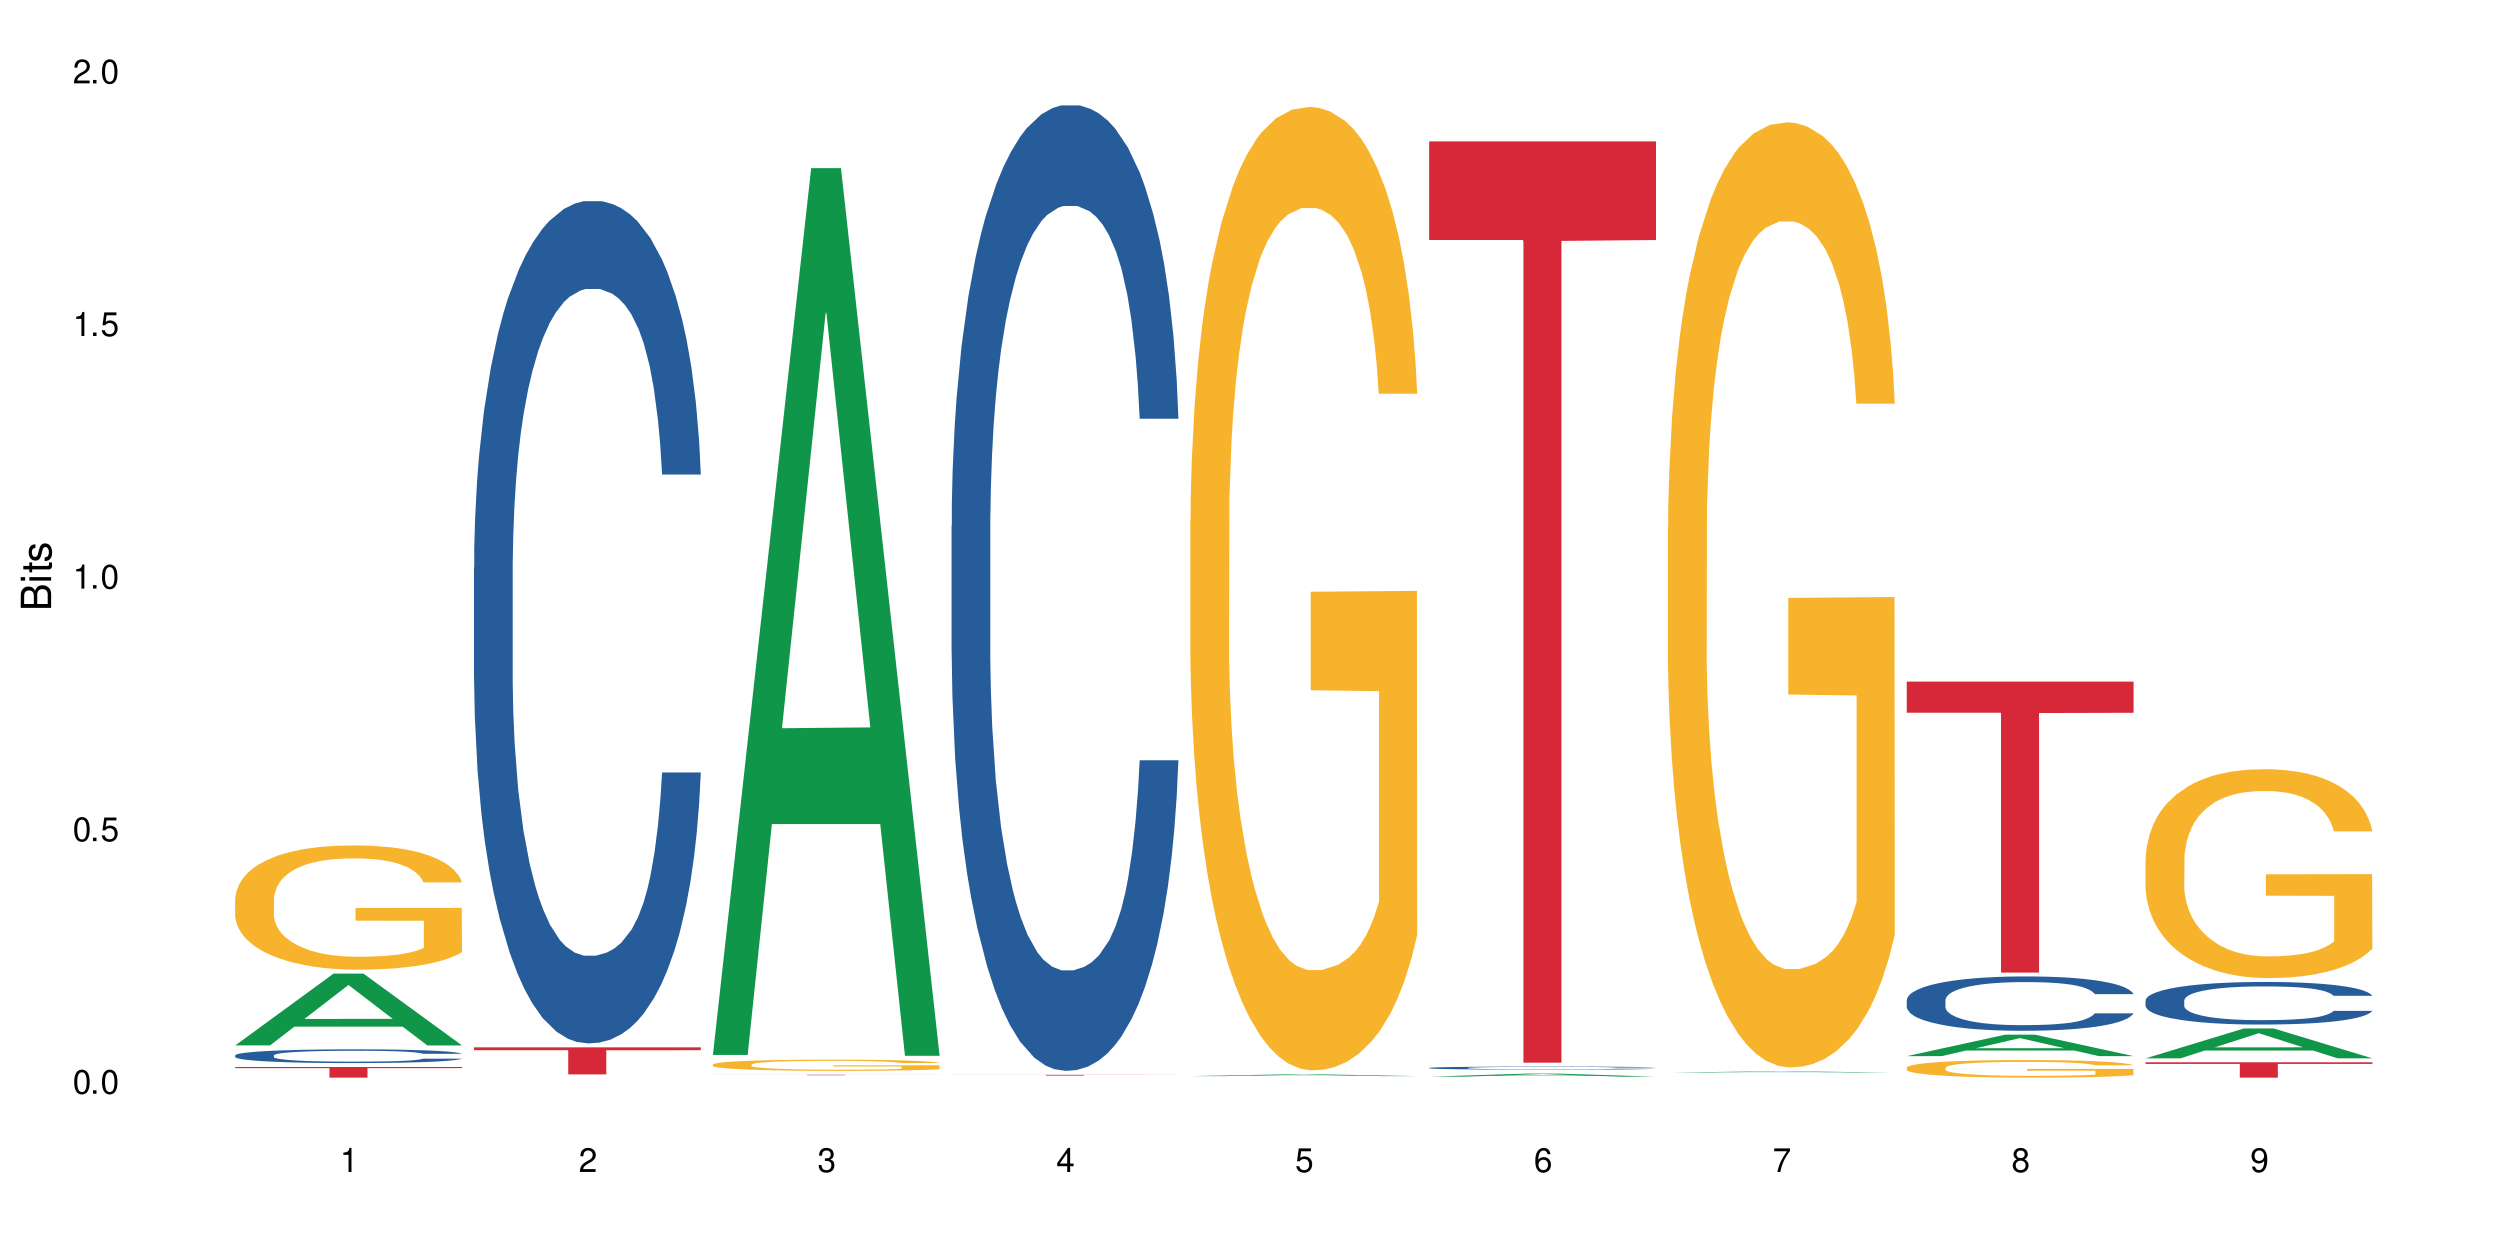 <?xml version="1.0" encoding="UTF-8"?>
<svg xmlns="http://www.w3.org/2000/svg" xmlns:xlink="http://www.w3.org/1999/xlink" width="720" height="360" viewBox="0 0 720 360">
<defs>
<g>
<g id="glyph-0-0">
</g>
<g id="glyph-0-1">
<path d="M 2.641 -6.938 C 2 -6.938 1.422 -6.656 1.078 -6.172 C 0.641 -5.562 0.406 -4.641 0.406 -3.359 C 0.406 -1.016 1.188 0.219 2.641 0.219 C 4.078 0.219 4.859 -1.016 4.859 -3.297 C 4.859 -4.641 4.656 -5.547 4.203 -6.172 C 3.844 -6.656 3.281 -6.938 2.641 -6.938 Z M 2.641 -6.188 C 3.547 -6.188 4 -5.25 4 -3.375 C 4 -1.406 3.562 -0.484 2.625 -0.484 C 1.734 -0.484 1.281 -1.438 1.281 -3.344 C 1.281 -5.25 1.734 -6.188 2.641 -6.188 Z M 2.641 -6.188 "/>
</g>
<g id="glyph-0-2">
<path d="M 1.828 -1 L 0.828 -1 L 0.828 0 L 1.828 0 Z M 1.828 -1 "/>
</g>
<g id="glyph-0-3">
<path d="M 4.562 -6.797 L 1.062 -6.797 L 0.547 -3.094 L 1.328 -3.094 C 1.719 -3.562 2.047 -3.734 2.578 -3.734 C 3.484 -3.734 4.062 -3.109 4.062 -2.094 C 4.062 -1.125 3.484 -0.531 2.578 -0.531 C 1.828 -0.531 1.375 -0.906 1.188 -1.672 L 0.328 -1.672 C 0.453 -1.109 0.547 -0.844 0.75 -0.594 C 1.125 -0.078 1.828 0.219 2.594 0.219 C 3.969 0.219 4.922 -0.781 4.922 -2.219 C 4.922 -3.562 4.031 -4.484 2.719 -4.484 C 2.25 -4.484 1.859 -4.359 1.469 -4.062 L 1.734 -5.969 L 4.562 -5.969 Z M 4.562 -6.797 "/>
</g>
<g id="glyph-0-4">
<path d="M 2.484 -4.938 L 2.484 0 L 3.328 0 L 3.328 -6.938 L 2.766 -6.938 C 2.469 -5.875 2.281 -5.734 0.984 -5.562 L 0.984 -4.938 Z M 2.484 -4.938 "/>
</g>
<g id="glyph-0-5">
<path d="M 4.859 -0.828 L 1.281 -0.828 C 1.359 -1.406 1.672 -1.781 2.5 -2.281 L 3.469 -2.828 C 4.406 -3.344 4.906 -4.062 4.906 -4.906 C 4.906 -5.484 4.672 -6.031 4.266 -6.406 C 3.859 -6.766 3.375 -6.938 2.719 -6.938 C 1.859 -6.938 1.219 -6.625 0.844 -6.031 C 0.609 -5.672 0.5 -5.234 0.484 -4.531 L 1.328 -4.531 C 1.359 -5.016 1.406 -5.281 1.531 -5.516 C 1.75 -5.938 2.188 -6.203 2.703 -6.203 C 3.469 -6.203 4.031 -5.641 4.031 -4.891 C 4.031 -4.344 3.719 -3.859 3.125 -3.516 L 2.234 -3 C 0.812 -2.172 0.406 -1.531 0.328 -0.016 L 4.859 -0.016 Z M 4.859 -0.828 "/>
</g>
<g id="glyph-0-6">
<path d="M 2.125 -3.188 L 2.578 -3.188 C 3.5 -3.188 3.984 -2.766 3.984 -1.922 C 3.984 -1.062 3.469 -0.531 2.594 -0.531 C 1.656 -0.531 1.203 -1 1.156 -2.016 L 0.312 -2.016 C 0.344 -1.453 0.438 -1.094 0.609 -0.781 C 0.953 -0.109 1.625 0.219 2.547 0.219 C 3.953 0.219 4.859 -0.625 4.859 -1.938 C 4.859 -2.828 4.516 -3.297 3.703 -3.594 C 4.344 -3.844 4.656 -4.328 4.656 -5.031 C 4.656 -6.219 3.875 -6.938 2.578 -6.938 C 1.203 -6.938 0.484 -6.172 0.453 -4.703 L 1.297 -4.703 C 1.312 -5.125 1.344 -5.359 1.453 -5.578 C 1.641 -5.969 2.062 -6.203 2.594 -6.203 C 3.344 -6.203 3.797 -5.75 3.797 -5 C 3.797 -4.516 3.609 -4.219 3.25 -4.047 C 3.016 -3.953 2.703 -3.922 2.125 -3.906 Z M 2.125 -3.188 "/>
</g>
<g id="glyph-0-7">
<path d="M 3.141 -1.672 L 3.141 0 L 3.984 0 L 3.984 -1.672 L 4.984 -1.672 L 4.984 -2.438 L 3.984 -2.438 L 3.984 -6.938 L 3.359 -6.938 L 0.266 -2.578 L 0.266 -1.672 Z M 3.141 -2.438 L 1 -2.438 L 3.141 -5.5 Z M 3.141 -2.438 "/>
</g>
<g id="glyph-0-8">
<path d="M 4.781 -5.125 C 4.609 -6.266 3.891 -6.938 2.844 -6.938 C 2.094 -6.938 1.422 -6.578 1.031 -5.953 C 0.594 -5.266 0.406 -4.422 0.406 -3.172 C 0.406 -2 0.578 -1.25 0.984 -0.641 C 1.359 -0.078 1.953 0.219 2.703 0.219 C 3.984 0.219 4.922 -0.75 4.922 -2.094 C 4.922 -3.375 4.062 -4.281 2.844 -4.281 C 2.172 -4.281 1.641 -4.031 1.281 -3.516 C 1.281 -5.234 1.828 -6.188 2.797 -6.188 C 3.391 -6.188 3.797 -5.797 3.938 -5.125 Z M 2.734 -3.531 C 3.547 -3.531 4.062 -2.953 4.062 -2.031 C 4.062 -1.156 3.484 -0.531 2.703 -0.531 C 1.922 -0.531 1.328 -1.188 1.328 -2.078 C 1.328 -2.938 1.906 -3.531 2.734 -3.531 Z M 2.734 -3.531 "/>
</g>
<g id="glyph-0-9">
<path d="M 4.984 -6.797 L 0.438 -6.797 L 0.438 -5.969 L 4.109 -5.969 C 2.5 -3.656 1.828 -2.234 1.328 0 L 2.219 0 C 2.594 -2.172 3.453 -4.047 4.984 -6.094 Z M 4.984 -6.797 "/>
</g>
<g id="glyph-0-10">
<path d="M 3.75 -3.656 C 4.469 -4.094 4.688 -4.438 4.688 -5.078 C 4.688 -6.172 3.844 -6.938 2.641 -6.938 C 1.438 -6.938 0.594 -6.172 0.594 -5.094 C 0.594 -4.438 0.812 -4.094 1.516 -3.656 C 0.734 -3.266 0.359 -2.703 0.359 -1.922 C 0.359 -0.656 1.281 0.219 2.641 0.219 C 3.984 0.219 4.922 -0.656 4.922 -1.922 C 4.922 -2.703 4.531 -3.266 3.75 -3.656 Z M 2.641 -6.188 C 3.359 -6.188 3.812 -5.75 3.812 -5.062 C 3.812 -4.406 3.344 -3.984 2.641 -3.984 C 1.922 -3.984 1.453 -4.406 1.453 -5.078 C 1.453 -5.75 1.922 -6.188 2.641 -6.188 Z M 2.641 -3.266 C 3.484 -3.266 4.062 -2.719 4.062 -1.906 C 4.062 -1.078 3.484 -0.531 2.625 -0.531 C 1.797 -0.531 1.219 -1.094 1.219 -1.906 C 1.219 -2.719 1.781 -3.266 2.641 -3.266 Z M 2.641 -3.266 "/>
</g>
<g id="glyph-0-11">
<path d="M 0.516 -1.578 C 0.672 -0.453 1.406 0.219 2.438 0.219 C 3.188 0.219 3.859 -0.141 4.266 -0.766 C 4.688 -1.453 4.891 -2.297 4.891 -3.547 C 4.891 -4.719 4.703 -5.453 4.312 -6.078 C 3.938 -6.641 3.344 -6.938 2.594 -6.938 C 1.297 -6.938 0.359 -5.969 0.359 -4.625 C 0.359 -3.344 1.234 -2.453 2.453 -2.453 C 3.094 -2.453 3.578 -2.672 4.016 -3.203 C 4 -1.484 3.469 -0.531 2.5 -0.531 C 1.906 -0.531 1.484 -0.906 1.359 -1.578 Z M 2.578 -6.203 C 3.375 -6.203 3.969 -5.531 3.969 -4.641 C 3.969 -3.797 3.391 -3.188 2.547 -3.188 C 1.734 -3.188 1.234 -3.766 1.234 -4.688 C 1.234 -5.562 1.797 -6.203 2.578 -6.203 Z M 2.578 -6.203 "/>
</g>
<g id="glyph-1-0">
</g>
<g id="glyph-1-1">
<path d="M 0 -0.953 L 0 -4.891 C 0 -5.719 -0.234 -6.344 -0.734 -6.797 C -1.188 -7.234 -1.812 -7.469 -2.5 -7.469 C -3.547 -7.469 -4.188 -7 -4.625 -5.875 C -4.984 -6.688 -5.625 -7.094 -6.531 -7.094 C -7.172 -7.094 -7.734 -6.859 -8.141 -6.391 C -8.562 -5.922 -8.75 -5.344 -8.75 -4.5 L -8.75 -0.953 Z M -4.984 -2.062 L -7.766 -2.062 L -7.766 -4.219 C -7.766 -4.844 -7.688 -5.203 -7.453 -5.5 C -7.219 -5.812 -6.859 -5.969 -6.375 -5.969 C -5.891 -5.969 -5.531 -5.812 -5.297 -5.5 C -5.062 -5.203 -4.984 -4.844 -4.984 -4.219 Z M -0.984 -2.062 L -4 -2.062 L -4 -4.781 C -4 -5.766 -3.438 -6.359 -2.484 -6.359 C -1.547 -6.359 -0.984 -5.766 -0.984 -4.781 Z M -0.984 -2.062 "/>
</g>
<g id="glyph-1-2">
<path d="M -6.281 -1.797 L -6.281 -0.797 L 0 -0.797 L 0 -1.797 Z M -8.75 -1.797 L -8.75 -0.797 L -7.484 -0.797 L -7.484 -1.797 Z M -8.75 -1.797 "/>
</g>
<g id="glyph-1-3">
<path d="M -6.281 -3.047 L -6.281 -2.016 L -8.016 -2.016 L -8.016 -1.016 L -6.281 -1.016 L -6.281 -0.172 L -5.469 -0.172 L -5.469 -1.016 L -0.719 -1.016 C -0.078 -1.016 0.281 -1.453 0.281 -2.234 C 0.281 -2.5 0.25 -2.719 0.188 -3.047 L -0.641 -3.047 C -0.609 -2.906 -0.594 -2.766 -0.594 -2.562 C -0.594 -2.141 -0.719 -2.016 -1.156 -2.016 L -5.469 -2.016 L -5.469 -3.047 Z M -6.281 -3.047 "/>
</g>
<g id="glyph-1-4">
<path d="M -4.531 -5.25 C -5.766 -5.25 -6.469 -4.422 -6.469 -2.969 C -6.469 -1.516 -5.719 -0.562 -4.547 -0.562 C -3.562 -0.562 -3.094 -1.062 -2.734 -2.562 L -2.516 -3.484 C -2.344 -4.188 -2.094 -4.469 -1.641 -4.469 C -1.047 -4.469 -0.641 -3.875 -0.641 -3 C -0.641 -2.453 -0.797 -2 -1.062 -1.75 C -1.25 -1.594 -1.422 -1.531 -1.875 -1.469 L -1.875 -0.406 C -0.422 -0.453 0.281 -1.266 0.281 -2.922 C 0.281 -4.5 -0.5 -5.516 -1.719 -5.516 C -2.656 -5.516 -3.172 -4.984 -3.469 -3.734 L -3.703 -2.766 C -3.891 -1.953 -4.156 -1.609 -4.594 -1.609 C -5.188 -1.609 -5.547 -2.125 -5.547 -2.938 C -5.547 -3.75 -5.203 -4.172 -4.531 -4.203 Z M -4.531 -5.25 "/>
</g>
</g>
</defs>
<rect x="-72" y="-36" width="864" height="432" fill="rgb(100%, 100%, 100%)" fill-opacity="1"/>
<path fill-rule="nonzero" fill="rgb(6.275%, 58.824%, 28.235%)" fill-opacity="1" d="M 67.73 301.07 L 67.801 301.051 L 96.07 280.391 L 104.656 280.391 L 133.066 301.09 L 123.082 301.09 L 115.965 295.688 L 84.762 295.688 L 77.781 301.07 L 67.73 301.07 L 87.766 293.449 L 113.102 293.434 L 100.469 283.77 L 100.328 283.75 L 100.188 283.809 L 87.695 293.434 L 87.766 293.449 Z M 67.73 301.07 "/>
<path fill-rule="nonzero" fill="rgb(14.51%, 36.078%, 60%)" fill-opacity="1" d="M 67.73 303.934 L 67.812 303.93 L 67.812 303.844 L 68.051 303.707 L 68.605 303.531 L 69.164 303.414 L 70.598 303.199 L 72.59 302.996 L 74.664 302.836 L 76.176 302.742 L 77.531 302.668 L 80.637 302.535 L 82.629 302.469 L 84.781 302.406 L 87.41 302.344 L 89.324 302.309 L 93.625 302.25 L 96.812 302.227 L 99.281 302.215 L 104.621 302.215 L 107.809 302.23 L 110.117 302.246 L 112.668 302.277 L 114.82 302.309 L 118.562 302.387 L 121.91 302.488 L 123.426 302.547 L 125.816 302.66 L 127.648 302.766 L 128.922 302.859 L 130.355 302.996 L 131.629 303.156 L 132.586 303.34 L 133.066 303.496 L 121.91 303.496 L 121.352 303.352 L 120.715 303.242 L 119.52 303.094 L 118.324 302.988 L 116.652 302.883 L 115.137 302.812 L 113.066 302.746 L 111.234 302.703 L 109.32 302.668 L 107.488 302.648 L 103.984 302.625 L 99.922 302.625 L 98.406 302.633 L 95.297 302.664 L 93.625 302.688 L 91.234 302.738 L 89.562 302.785 L 87.57 302.859 L 86.215 302.918 L 84.543 303.012 L 83.348 303.098 L 81.992 303.215 L 81.195 303.305 L 80.48 303.406 L 79.84 303.527 L 79.363 303.652 L 79.043 303.785 L 78.887 303.914 L 78.887 304.477 L 79.043 304.605 L 79.441 304.758 L 80.48 304.977 L 81.992 305.168 L 83.746 305.32 L 85.418 305.43 L 86.375 305.48 L 87.648 305.539 L 89.641 305.609 L 92.512 305.684 L 94.184 305.711 L 96.734 305.738 L 99.363 305.754 L 102.867 305.754 L 105.977 305.738 L 108.047 305.723 L 110.199 305.691 L 113.145 305.633 L 114.98 305.574 L 116.57 305.504 L 117.766 305.438 L 118.562 305.379 L 119.758 305.266 L 120.715 305.145 L 121.434 305.016 L 121.91 304.895 L 133.066 304.895 L 132.586 305.039 L 131.871 305.18 L 131.152 305.285 L 130.039 305.41 L 128.762 305.523 L 126.93 305.648 L 125.418 305.734 L 123.426 305.824 L 121.59 305.891 L 119.602 305.953 L 116.652 306.023 L 114.738 306.062 L 112.668 306.094 L 110.199 306.121 L 107.09 306.148 L 103.746 306.164 L 100.637 306.168 L 97.289 306.16 L 94.82 306.145 L 91.555 306.113 L 87.492 306.047 L 84.543 305.977 L 82.23 305.91 L 80.238 305.836 L 78.008 305.738 L 75.141 305.582 L 73.387 305.457 L 72.191 305.355 L 70.84 305.215 L 69.883 305.09 L 68.766 304.887 L 67.969 304.633 L 67.73 304.434 Z M 67.73 303.934 "/>
<path fill-rule="nonzero" fill="rgb(96.863%, 70.196%, 16.863%)" fill-opacity="1" d="M 67.73 258.809 L 67.812 258.773 L 67.812 258.121 L 68.129 256.648 L 68.926 254.625 L 69.961 252.957 L 71.078 251.648 L 71.793 250.965 L 72.988 249.984 L 74.023 249.266 L 76.656 247.793 L 80 246.422 L 81.832 245.832 L 83.906 245.277 L 86.852 244.656 L 88.207 244.43 L 92.352 243.906 L 97.051 243.578 L 102.23 243.48 L 104.621 243.512 L 107.887 243.645 L 112.348 244.004 L 114.898 244.328 L 116.891 244.656 L 118.961 245.082 L 121.512 245.734 L 123.902 246.52 L 125.816 247.305 L 127.727 248.285 L 129.32 249.328 L 130.676 250.473 L 131.871 251.848 L 132.586 252.988 L 133.066 254.133 L 121.988 254.133 L 121.352 252.988 L 120.637 252.109 L 119.441 251.027 L 118.246 250.246 L 117.051 249.625 L 114.82 248.773 L 112.906 248.25 L 110.516 247.793 L 108.207 247.5 L 105.578 247.305 L 103.984 247.238 L 99.762 247.238 L 95.938 247.469 L 93.707 247.73 L 92.113 247.988 L 89.879 248.48 L 88.527 248.871 L 87.73 249.133 L 85.34 250.148 L 83.746 251.062 L 82.871 251.684 L 81.754 252.664 L 80.957 253.547 L 80.082 254.852 L 79.602 255.832 L 78.965 258.055 L 78.887 263.938 L 79.125 265.18 L 79.602 266.52 L 80.238 267.695 L 81.195 268.938 L 82.152 269.887 L 83.824 271.16 L 85.258 272.008 L 86.375 272.566 L 88.527 273.449 L 89.402 273.742 L 91.473 274.328 L 93.625 274.789 L 96.254 275.18 L 98.246 275.375 L 101.434 275.539 L 105.496 275.539 L 110.277 275.344 L 113.305 275.082 L 115.379 274.82 L 116.73 274.59 L 118.406 274.23 L 119.602 273.906 L 120.715 273.547 L 122.07 272.988 L 122.07 265.18 L 102.391 265.148 L 102.391 261.488 L 132.984 261.453 L 133.066 274.23 L 131.391 275.113 L 129.32 275.965 L 127.328 276.617 L 125.258 277.172 L 122.309 277.793 L 119.918 278.188 L 116.254 278.645 L 112.906 278.938 L 109.402 279.133 L 106.293 279.23 L 102.629 279.266 L 99.363 279.199 L 95.855 279.004 L 93.066 278.742 L 90.52 278.414 L 87.969 277.988 L 84.781 277.305 L 82.711 276.746 L 80.559 276.062 L 78.406 275.246 L 76.496 274.363 L 75.219 273.676 L 73.945 272.891 L 72.59 271.91 L 71.316 270.801 L 70.359 269.789 L 69.484 268.645 L 68.848 267.566 L 68.211 266.094 L 67.891 264.918 L 67.73 263.906 Z M 67.73 258.809 "/>
<path fill-rule="nonzero" fill="rgb(83.922%, 15.686%, 22.353%)" fill-opacity="1" d="M 67.73 307.289 L 133.066 307.289 L 133.066 307.621 L 105.836 307.625 L 105.836 310.371 L 94.879 310.371 L 94.879 307.625 L 94.723 307.621 L 67.73 307.621 Z M 67.73 307.289 "/>
<path fill-rule="nonzero" fill="rgb(14.51%, 36.078%, 60%)" fill-opacity="1" d="M 136.504 163.484 L 136.582 163.266 L 136.582 157.941 L 136.824 149.516 L 137.379 138.875 L 137.938 131.559 L 139.371 118.477 L 141.363 105.84 L 143.434 96.086 L 144.949 90.32 L 146.305 85.887 L 149.41 77.684 L 151.402 73.469 L 153.555 69.699 L 156.184 65.93 L 158.098 63.715 L 162.398 60.168 L 165.586 58.613 L 168.055 57.949 L 173.395 57.949 L 176.582 58.836 L 178.891 59.945 L 181.441 61.719 L 183.594 63.715 L 187.336 68.59 L 190.684 74.801 L 192.195 78.348 L 194.586 85.219 L 196.418 91.871 L 197.695 97.637 L 199.129 105.84 L 200.402 115.816 L 201.359 127.125 L 201.836 136.656 L 190.684 136.656 L 190.125 127.789 L 189.488 120.918 L 188.293 111.824 L 187.098 105.395 L 185.426 98.965 L 183.91 94.754 L 181.84 90.543 L 180.008 87.879 L 178.094 85.887 L 176.262 84.555 L 172.758 83.227 L 168.691 83.227 L 167.18 83.668 L 164.07 85.441 L 162.398 86.992 L 160.008 90.098 L 158.336 92.98 L 156.344 97.414 L 154.988 101.184 L 153.316 106.949 L 152.121 112.047 L 150.766 119.363 L 149.969 124.906 L 149.25 131.113 L 148.613 138.434 L 148.137 146.191 L 147.816 154.395 L 147.66 162.379 L 147.66 196.742 L 147.816 204.723 L 148.215 214.035 L 149.25 227.562 L 150.766 239.312 L 152.52 248.625 L 154.191 255.277 L 155.148 258.379 L 156.422 261.926 L 158.414 266.363 L 161.281 270.797 L 162.957 272.57 L 165.504 274.344 L 168.137 275.23 L 171.641 275.23 L 174.746 274.344 L 176.82 273.234 L 178.973 271.461 L 181.918 267.691 L 183.75 264.145 L 185.344 259.934 L 186.539 255.719 L 187.336 252.172 L 188.531 245.297 L 189.488 237.762 L 190.203 230 L 190.684 222.461 L 201.836 222.461 L 201.359 231.332 L 200.645 239.977 L 199.926 246.406 L 198.809 254.168 L 197.535 261.039 L 195.703 268.801 L 194.188 273.898 L 192.195 279.441 L 190.363 283.656 L 188.371 287.426 L 185.426 291.859 L 183.512 294.074 L 181.441 296.07 L 178.973 297.844 L 175.863 299.398 L 172.516 300.285 L 169.41 300.504 L 166.062 300.062 L 163.594 299.176 L 160.328 297.18 L 156.262 293.188 L 153.316 288.977 L 151.004 284.766 L 149.012 280.328 L 146.781 274.344 L 143.914 264.586 L 142.16 257.051 L 140.965 250.84 L 139.609 242.195 L 138.656 234.434 L 137.539 222.02 L 136.742 206.277 L 136.504 194.082 Z M 136.504 163.484 "/>
<path fill-rule="nonzero" fill="rgb(83.922%, 15.686%, 22.353%)" fill-opacity="1" d="M 136.504 301.629 L 201.836 301.629 L 201.836 302.465 L 174.609 302.473 L 174.609 309.426 L 163.652 309.426 L 163.652 302.48 L 163.496 302.465 L 136.504 302.465 Z M 136.504 301.629 "/>
<path fill-rule="nonzero" fill="rgb(6.275%, 58.824%, 28.235%)" fill-opacity="1" d="M 205.277 303.82 L 205.348 303.582 L 233.617 48.422 L 242.203 48.422 L 270.609 304.062 L 260.629 304.062 L 253.508 237.332 L 222.309 237.332 L 215.328 303.82 L 205.277 303.82 L 225.309 209.727 L 250.648 209.488 L 238.012 90.188 L 237.875 89.949 L 237.734 90.668 L 225.238 209.488 L 225.309 209.727 Z M 205.277 303.82 "/>
<path fill-rule="nonzero" fill="rgb(96.863%, 70.196%, 16.863%)" fill-opacity="1" d="M 205.277 306.566 L 205.355 306.562 L 205.355 306.504 L 205.676 306.371 L 206.473 306.191 L 207.508 306.039 L 208.621 305.922 L 209.34 305.859 L 210.535 305.773 L 211.57 305.707 L 214.199 305.574 L 217.547 305.449 L 219.379 305.398 L 221.449 305.348 L 224.398 305.293 L 225.754 305.27 L 229.895 305.223 L 234.598 305.195 L 239.777 305.188 L 242.168 305.188 L 245.434 305.199 L 249.895 305.234 L 252.445 305.262 L 254.438 305.293 L 256.508 305.332 L 259.059 305.391 L 261.449 305.461 L 263.359 305.531 L 265.273 305.617 L 266.867 305.711 L 268.219 305.816 L 269.414 305.938 L 270.133 306.043 L 270.609 306.145 L 259.535 306.145 L 258.898 306.043 L 258.18 305.961 L 256.984 305.867 L 255.789 305.797 L 254.594 305.738 L 252.363 305.664 L 250.453 305.617 L 248.062 305.574 L 245.75 305.547 L 243.121 305.531 L 241.527 305.523 L 237.305 305.523 L 233.48 305.547 L 231.25 305.57 L 229.656 305.594 L 227.426 305.637 L 226.07 305.672 L 225.273 305.695 L 222.883 305.785 L 221.293 305.867 L 220.414 305.926 L 219.301 306.012 L 218.504 306.094 L 217.625 306.211 L 217.148 306.297 L 216.512 306.5 L 216.43 307.027 L 216.672 307.141 L 217.148 307.262 L 217.785 307.367 L 218.742 307.48 L 219.699 307.562 L 221.371 307.68 L 222.805 307.754 L 223.922 307.805 L 226.07 307.883 L 226.949 307.91 L 229.02 307.965 L 231.172 308.004 L 233.801 308.039 L 235.793 308.059 L 238.98 308.074 L 243.043 308.074 L 247.824 308.055 L 250.852 308.031 L 252.922 308.008 L 254.277 307.988 L 255.949 307.957 L 257.145 307.926 L 258.262 307.895 L 259.613 307.844 L 259.613 307.141 L 239.934 307.137 L 239.934 306.809 L 270.531 306.805 L 270.609 307.957 L 268.938 308.035 L 266.867 308.109 L 264.875 308.172 L 262.801 308.219 L 259.855 308.277 L 257.465 308.312 L 253.801 308.352 L 250.453 308.379 L 246.945 308.398 L 243.84 308.406 L 240.176 308.41 L 236.906 308.402 L 233.402 308.387 L 230.613 308.363 L 228.062 308.332 L 225.516 308.293 L 222.328 308.23 L 220.254 308.184 L 218.105 308.121 L 215.953 308.047 L 214.039 307.969 L 212.766 307.906 L 211.492 307.836 L 210.137 307.746 L 208.863 307.645 L 207.906 307.555 L 207.027 307.453 L 206.391 307.355 L 205.754 307.223 L 205.438 307.117 L 205.277 307.023 Z M 205.277 306.566 "/>
<path fill-rule="nonzero" fill="rgb(83.922%, 15.686%, 22.353%)" fill-opacity="1" d="M 205.277 309.531 L 270.609 309.531 L 270.609 309.547 L 243.383 309.547 L 243.383 309.672 L 232.426 309.672 L 232.426 309.547 L 205.277 309.547 Z M 205.277 309.531 "/>
<path fill-rule="nonzero" fill="rgb(14.51%, 36.078%, 60%)" fill-opacity="1" d="M 274.051 151.344 L 274.129 151.09 L 274.129 144.988 L 274.367 135.332 L 274.926 123.129 L 275.484 114.742 L 276.918 99.746 L 278.91 85.258 L 280.98 74.074 L 282.496 67.465 L 283.848 62.383 L 286.957 52.977 L 288.949 48.148 L 291.102 43.828 L 293.73 39.508 L 295.641 36.965 L 299.945 32.898 L 303.129 31.117 L 305.602 30.355 L 310.938 30.355 L 314.125 31.375 L 316.438 32.645 L 318.984 34.676 L 321.137 36.965 L 324.883 42.559 L 328.23 49.672 L 329.742 53.742 L 332.133 61.621 L 333.965 69.246 L 335.238 75.855 L 336.676 85.258 L 337.949 96.695 L 338.906 109.66 L 339.383 120.59 L 328.23 120.59 L 327.672 110.422 L 327.035 102.543 L 325.84 92.121 L 324.645 84.75 L 322.969 77.379 L 321.457 72.551 L 319.383 67.719 L 317.551 64.672 L 315.641 62.383 L 313.809 60.855 L 310.301 59.332 L 306.238 59.332 L 304.723 59.84 L 301.617 61.875 L 299.945 63.652 L 297.555 67.211 L 295.879 70.516 L 293.887 75.598 L 292.535 79.922 L 290.859 86.527 L 289.664 92.375 L 288.312 100.762 L 287.516 107.117 L 286.797 114.234 L 286.16 122.621 L 285.684 131.52 L 285.363 140.922 L 285.203 150.074 L 285.203 189.469 L 285.363 198.621 L 285.762 209.297 L 286.797 224.801 L 288.312 238.27 L 290.062 248.945 L 291.738 256.57 L 292.691 260.129 L 293.969 264.195 L 295.961 269.281 L 298.828 274.363 L 300.5 276.398 L 303.051 278.43 L 305.68 279.449 L 309.188 279.449 L 312.293 278.43 L 314.363 277.16 L 316.516 275.125 L 319.465 270.805 L 321.297 266.738 L 322.891 261.91 L 324.086 257.082 L 324.883 253.012 L 326.078 245.133 L 327.035 236.492 L 327.75 227.598 L 328.23 218.953 L 339.383 218.953 L 338.906 229.121 L 338.188 239.035 L 337.473 246.406 L 336.355 255.301 L 335.082 263.18 L 333.25 272.078 L 331.734 277.922 L 329.742 284.277 L 327.91 289.105 L 325.918 293.426 L 322.969 298.512 L 321.059 301.051 L 318.984 303.34 L 316.516 305.375 L 313.41 307.152 L 310.062 308.168 L 306.957 308.422 L 303.609 307.914 L 301.141 306.898 L 297.871 304.609 L 293.809 300.035 L 290.859 295.207 L 288.551 290.379 L 286.559 285.293 L 284.328 278.43 L 281.457 267.246 L 279.707 258.605 L 278.512 251.488 L 277.156 241.574 L 276.199 232.68 L 275.086 218.445 L 274.289 200.398 L 274.051 186.418 Z M 274.051 151.344 "/>
<path fill-rule="nonzero" fill="rgb(83.922%, 15.686%, 22.353%)" fill-opacity="1" d="M 274.051 309.547 L 339.383 309.547 L 339.383 309.57 L 312.152 309.574 L 312.152 309.773 L 301.199 309.773 L 301.199 309.574 L 301.039 309.57 L 274.051 309.57 Z M 274.051 309.547 "/>
<path fill-rule="nonzero" fill="rgb(6.275%, 58.824%, 28.235%)" fill-opacity="1" d="M 342.82 309.922 L 342.891 309.922 L 371.16 309.402 L 379.746 309.402 L 408.156 309.922 L 398.176 309.922 L 391.055 309.785 L 359.852 309.785 L 352.875 309.922 L 342.82 309.922 L 362.855 309.73 L 388.191 309.73 L 375.559 309.488 L 375.418 309.484 L 375.281 309.488 L 362.785 309.73 L 362.855 309.73 Z M 342.82 309.922 "/>
<path fill-rule="nonzero" fill="rgb(96.863%, 70.196%, 16.863%)" fill-opacity="1" d="M 342.82 149.637 L 342.902 149.383 L 342.902 144.316 L 343.219 132.914 L 344.016 117.199 L 345.051 104.277 L 346.168 94.141 L 346.887 88.816 L 348.082 81.215 L 349.117 75.641 L 351.746 64.238 L 355.094 53.594 L 356.926 49.031 L 358.996 44.723 L 361.945 39.91 L 363.297 38.137 L 367.441 34.082 L 372.141 31.547 L 377.32 30.785 L 379.711 31.039 L 382.977 32.055 L 387.441 34.84 L 389.988 37.375 L 391.98 39.91 L 394.055 43.203 L 396.602 48.273 L 398.992 54.355 L 400.906 60.434 L 402.816 68.039 L 404.41 76.148 L 405.766 85.016 L 406.961 95.66 L 407.68 104.531 L 408.156 113.398 L 397.082 113.398 L 396.445 104.531 L 395.727 97.688 L 394.531 89.324 L 393.336 83.242 L 392.141 78.43 L 389.91 71.84 L 387.996 67.785 L 385.609 64.238 L 383.297 61.957 L 380.668 60.434 L 379.074 59.93 L 374.852 59.93 L 371.027 61.703 L 368.797 63.73 L 367.203 65.758 L 364.973 69.559 L 363.617 72.598 L 362.82 74.625 L 360.43 82.484 L 358.836 89.578 L 357.961 94.395 L 356.844 101.996 L 356.047 108.84 L 355.172 118.977 L 354.695 126.578 L 354.055 143.809 L 353.977 189.426 L 354.215 199.055 L 354.695 209.445 L 355.332 218.566 L 356.285 228.199 L 357.242 235.547 L 358.918 245.43 L 360.352 252.02 L 361.465 256.328 L 363.617 263.168 L 364.492 265.449 L 366.566 270.012 L 368.715 273.559 L 371.344 276.602 L 373.336 278.121 L 376.523 279.387 L 380.59 279.387 L 385.367 277.867 L 388.395 275.84 L 390.469 273.812 L 391.824 272.039 L 393.496 269.25 L 394.691 266.715 L 395.805 263.93 L 397.16 259.621 L 397.16 199.055 L 377.48 198.801 L 377.48 170.418 L 408.074 170.164 L 408.156 269.25 L 406.484 276.094 L 404.41 282.684 L 402.418 287.75 L 400.348 292.059 L 397.398 296.875 L 395.008 299.914 L 391.344 303.461 L 387.996 305.742 L 384.492 307.262 L 381.387 308.023 L 377.719 308.277 L 374.453 307.77 L 370.949 306.25 L 368.16 304.223 L 365.609 301.688 L 363.059 298.395 L 359.871 293.07 L 357.801 288.766 L 355.648 283.441 L 353.5 277.105 L 351.586 270.266 L 350.312 264.941 L 349.035 258.859 L 347.684 251.258 L 346.406 242.641 L 345.449 234.785 L 344.574 225.918 L 343.938 217.555 L 343.301 206.148 L 342.98 197.027 L 342.82 189.172 Z M 342.82 149.637 "/>
<path fill-rule="nonzero" fill="rgb(6.275%, 58.824%, 28.235%)" fill-opacity="1" d="M 411.594 310.082 L 411.664 310.082 L 439.934 309.188 L 448.52 309.188 L 476.93 310.082 L 466.945 310.082 L 459.828 309.848 L 428.625 309.848 L 421.645 310.082 L 411.594 310.082 L 431.629 309.754 L 456.965 309.75 L 444.332 309.332 L 444.191 309.332 L 444.051 309.336 L 431.559 309.75 L 431.629 309.754 Z M 411.594 310.082 "/>
<path fill-rule="nonzero" fill="rgb(14.51%, 36.078%, 60%)" fill-opacity="1" d="M 411.594 307.555 L 411.676 307.555 L 411.676 307.535 L 411.914 307.504 L 412.473 307.465 L 413.027 307.438 L 414.461 307.391 L 416.453 307.344 L 418.527 307.309 L 420.039 307.285 L 421.395 307.27 L 424.5 307.238 L 426.492 307.223 L 428.645 307.211 L 431.273 307.195 L 433.188 307.188 L 437.488 307.176 L 440.676 307.168 L 451.672 307.168 L 453.98 307.172 L 456.531 307.18 L 458.684 307.188 L 462.426 307.207 L 465.773 307.23 L 467.289 307.242 L 469.68 307.266 L 471.512 307.293 L 472.785 307.312 L 474.219 307.344 L 475.496 307.379 L 476.449 307.422 L 476.93 307.457 L 465.773 307.457 L 465.215 307.426 L 464.578 307.398 L 463.383 307.367 L 462.188 307.34 L 460.516 307.316 L 459 307.301 L 456.93 307.285 L 455.098 307.277 L 453.184 307.27 L 451.352 307.266 L 447.848 307.258 L 443.785 307.258 L 442.27 307.262 L 439.164 307.27 L 437.488 307.273 L 435.098 307.285 L 433.426 307.297 L 431.434 307.312 L 430.078 307.324 L 428.406 307.348 L 427.211 307.367 L 425.855 307.395 L 425.059 307.414 L 424.344 307.438 L 423.707 307.465 L 423.227 307.492 L 422.91 307.523 L 422.75 307.551 L 422.75 307.68 L 422.91 307.707 L 423.309 307.742 L 424.344 307.793 L 425.855 307.836 L 427.609 307.871 L 429.281 307.895 L 430.238 307.906 L 431.512 307.922 L 433.504 307.938 L 436.375 307.953 L 438.047 307.961 L 440.598 307.965 L 443.227 307.969 L 446.73 307.969 L 449.84 307.965 L 451.91 307.961 L 454.062 307.957 L 457.008 307.941 L 458.844 307.93 L 460.438 307.914 L 461.629 307.898 L 463.621 307.859 L 464.578 307.832 L 465.297 307.801 L 465.773 307.773 L 476.93 307.773 L 476.449 307.809 L 475.734 307.84 L 475.016 307.863 L 473.902 307.891 L 472.625 307.918 L 470.793 307.945 L 469.281 307.965 L 467.289 307.984 L 465.457 308 L 463.465 308.016 L 460.516 308.031 L 458.602 308.039 L 456.531 308.047 L 454.062 308.051 L 450.953 308.059 L 447.609 308.062 L 441.152 308.062 L 438.684 308.059 L 435.418 308.051 L 431.355 308.035 L 428.406 308.02 L 426.094 308.004 L 424.105 307.988 L 421.871 307.965 L 419.004 307.93 L 417.25 307.902 L 416.055 307.879 L 414.703 307.848 L 413.746 307.82 L 412.629 307.773 L 411.832 307.715 L 411.594 307.668 Z M 411.594 307.555 "/>
<path fill-rule="nonzero" fill="rgb(83.922%, 15.686%, 22.353%)" fill-opacity="1" d="M 411.594 40.73 L 476.93 40.73 L 476.93 69.129 L 449.699 69.379 L 449.699 306.043 L 438.746 306.043 L 438.746 69.629 L 438.586 69.129 L 411.594 69.129 Z M 411.594 40.73 "/>
<path fill-rule="nonzero" fill="rgb(6.275%, 58.824%, 28.235%)" fill-opacity="1" d="M 480.367 308.898 L 480.438 308.898 L 508.707 308.551 L 517.293 308.551 L 545.703 308.898 L 535.719 308.898 L 528.602 308.809 L 497.398 308.809 L 490.418 308.898 L 480.367 308.898 L 500.398 308.77 L 525.738 308.77 L 513.105 308.609 L 512.824 308.609 L 500.332 308.77 L 500.398 308.77 Z M 480.367 308.898 "/>
<path fill-rule="nonzero" fill="rgb(96.863%, 70.196%, 16.863%)" fill-opacity="1" d="M 480.367 151.809 L 480.445 151.559 L 480.445 146.586 L 480.766 135.398 L 481.562 119.988 L 482.598 107.309 L 483.715 97.367 L 484.43 92.145 L 485.625 84.688 L 486.66 79.219 L 489.289 68.031 L 492.637 57.59 L 494.469 53.117 L 496.543 48.891 L 499.488 44.168 L 500.844 42.426 L 504.988 38.449 L 509.688 35.965 L 514.867 35.219 L 517.258 35.465 L 520.523 36.461 L 524.984 39.195 L 527.535 41.68 L 529.527 44.168 L 531.598 47.398 L 534.148 52.371 L 536.539 58.336 L 538.449 64.301 L 540.363 71.762 L 541.957 79.715 L 543.312 88.418 L 544.508 98.855 L 545.223 107.559 L 545.703 116.258 L 534.625 116.258 L 533.988 107.559 L 533.273 100.848 L 532.078 92.641 L 530.883 86.676 L 529.688 81.953 L 527.457 75.488 L 525.543 71.512 L 523.152 68.031 L 520.844 65.793 L 518.215 64.301 L 516.621 63.805 L 512.398 63.805 L 508.574 65.547 L 506.34 67.535 L 504.746 69.523 L 502.516 73.25 L 501.164 76.234 L 500.367 78.223 L 497.977 85.93 L 496.383 92.891 L 495.504 97.613 L 494.391 105.07 L 493.594 111.785 L 492.719 121.727 L 492.238 129.184 L 491.602 146.09 L 491.523 190.836 L 491.762 200.281 L 492.238 210.477 L 492.875 219.426 L 493.832 228.871 L 494.789 236.082 L 496.461 245.773 L 497.895 252.238 L 499.012 256.465 L 501.164 263.176 L 502.039 265.414 L 504.109 269.891 L 506.262 273.371 L 508.891 276.352 L 510.883 277.844 L 514.07 279.086 L 518.133 279.086 L 522.914 277.594 L 525.941 275.605 L 528.012 273.617 L 529.367 271.879 L 531.039 269.145 L 532.234 266.656 L 533.352 263.922 L 534.707 259.695 L 534.707 200.281 L 515.027 200.035 L 515.027 172.191 L 545.621 171.941 L 545.703 269.145 L 544.027 275.855 L 541.957 282.32 L 539.965 287.289 L 537.895 291.516 L 534.945 296.238 L 532.555 299.223 L 528.891 302.703 L 525.543 304.941 L 522.039 306.434 L 518.93 307.18 L 515.266 307.426 L 512 306.93 L 508.492 305.438 L 505.703 303.449 L 503.156 300.965 L 500.605 297.73 L 497.418 292.512 L 495.348 288.285 L 493.195 283.062 L 491.043 276.848 L 489.133 270.137 L 487.855 264.918 L 486.582 258.949 L 485.227 251.492 L 483.953 243.039 L 482.996 235.336 L 482.121 226.633 L 481.484 218.43 L 480.844 207.242 L 480.527 198.293 L 480.367 190.586 Z M 480.367 151.809 "/>
<path fill-rule="nonzero" fill="rgb(6.275%, 58.824%, 28.235%)" fill-opacity="1" d="M 549.141 304.164 L 549.211 304.16 L 577.48 297.988 L 586.066 297.988 L 614.473 304.172 L 604.492 304.172 L 597.371 302.555 L 566.172 302.555 L 559.191 304.164 L 549.141 304.164 L 569.172 301.891 L 594.512 301.883 L 581.875 298.996 L 581.738 298.992 L 581.598 299.008 L 569.102 301.883 L 569.172 301.891 Z M 549.141 304.164 "/>
<path fill-rule="nonzero" fill="rgb(14.51%, 36.078%, 60%)" fill-opacity="1" d="M 549.141 288.031 L 549.219 288.016 L 549.219 287.672 L 549.457 287.129 L 550.016 286.441 L 550.574 285.973 L 552.008 285.129 L 554 284.312 L 556.07 283.684 L 557.586 283.312 L 558.941 283.027 L 562.047 282.496 L 564.039 282.227 L 566.191 281.984 L 568.82 281.738 L 570.73 281.598 L 575.035 281.367 L 578.223 281.27 L 580.691 281.227 L 586.031 281.227 L 589.215 281.281 L 591.527 281.355 L 594.078 281.469 L 596.227 281.598 L 599.973 281.91 L 603.32 282.312 L 604.832 282.539 L 607.223 282.984 L 609.055 283.414 L 610.332 283.785 L 611.766 284.312 L 613.039 284.957 L 613.996 285.684 L 614.473 286.301 L 603.32 286.301 L 602.762 285.727 L 602.125 285.285 L 600.93 284.699 L 599.734 284.285 L 598.062 283.871 L 596.547 283.598 L 594.477 283.328 L 592.645 283.156 L 590.73 283.027 L 588.898 282.941 L 585.391 282.855 L 581.328 282.855 L 579.816 282.883 L 576.707 282.996 L 575.035 283.098 L 572.645 283.297 L 570.973 283.484 L 568.98 283.77 L 567.625 284.012 L 565.953 284.383 L 564.758 284.715 L 563.402 285.184 L 562.605 285.543 L 561.887 285.941 L 561.25 286.414 L 560.773 286.914 L 560.453 287.441 L 560.293 287.957 L 560.293 290.172 L 560.453 290.688 L 560.852 291.289 L 561.887 292.16 L 563.402 292.918 L 565.156 293.52 L 566.828 293.945 L 567.785 294.148 L 569.059 294.375 L 571.051 294.66 L 573.918 294.949 L 575.594 295.062 L 578.141 295.176 L 580.77 295.234 L 584.277 295.234 L 587.383 295.176 L 589.457 295.105 L 591.605 294.992 L 594.555 294.746 L 596.387 294.52 L 597.98 294.246 L 599.176 293.977 L 599.973 293.746 L 601.168 293.305 L 602.125 292.816 L 602.84 292.316 L 603.32 291.832 L 614.473 291.832 L 613.996 292.402 L 613.277 292.961 L 612.562 293.375 L 611.445 293.875 L 610.172 294.32 L 608.34 294.82 L 606.824 295.148 L 604.832 295.504 L 603 295.777 L 601.008 296.02 L 598.062 296.305 L 596.148 296.449 L 594.078 296.578 L 591.605 296.691 L 588.5 296.793 L 585.152 296.848 L 582.047 296.863 L 578.699 296.836 L 576.23 296.777 L 572.965 296.648 L 568.898 296.391 L 565.953 296.121 L 563.641 295.848 L 561.648 295.562 L 559.418 295.176 L 556.551 294.547 L 554.797 294.062 L 553.602 293.66 L 552.246 293.105 L 551.293 292.605 L 550.176 291.805 L 549.379 290.789 L 549.141 290.004 Z M 549.141 288.031 "/>
<path fill-rule="nonzero" fill="rgb(96.863%, 70.196%, 16.863%)" fill-opacity="1" d="M 549.141 307.469 L 549.219 307.465 L 549.219 307.371 L 549.539 307.164 L 550.336 306.875 L 551.371 306.641 L 552.484 306.453 L 553.203 306.355 L 554.398 306.219 L 555.434 306.117 L 558.062 305.906 L 561.41 305.711 L 563.242 305.629 L 565.312 305.551 L 568.262 305.461 L 569.617 305.43 L 573.758 305.355 L 578.461 305.309 L 583.641 305.293 L 586.031 305.301 L 589.297 305.316 L 593.758 305.367 L 596.309 305.414 L 598.301 305.461 L 600.371 305.523 L 602.922 305.613 L 605.312 305.727 L 607.223 305.836 L 609.137 305.977 L 610.73 306.125 L 612.082 306.285 L 613.277 306.48 L 613.996 306.645 L 614.473 306.805 L 603.398 306.805 L 602.762 306.645 L 602.043 306.52 L 600.848 306.367 L 599.652 306.254 L 598.461 306.168 L 596.227 306.047 L 594.316 305.973 L 591.926 305.906 L 589.613 305.863 L 586.984 305.836 L 585.391 305.828 L 581.168 305.828 L 577.344 305.859 L 575.113 305.898 L 573.52 305.934 L 571.289 306.004 L 569.934 306.059 L 569.137 306.098 L 566.75 306.242 L 565.156 306.371 L 564.277 306.457 L 563.164 306.598 L 562.367 306.723 L 561.488 306.91 L 561.012 307.047 L 560.375 307.363 L 560.293 308.195 L 560.535 308.375 L 561.012 308.562 L 561.648 308.73 L 562.605 308.906 L 563.562 309.043 L 565.234 309.223 L 566.668 309.344 L 567.785 309.422 L 569.934 309.547 L 570.812 309.59 L 572.883 309.672 L 575.035 309.738 L 577.664 309.793 L 579.656 309.82 L 582.844 309.844 L 586.906 309.844 L 591.688 309.816 L 594.715 309.777 L 596.785 309.742 L 598.141 309.707 L 599.812 309.656 L 601.008 309.613 L 602.125 309.559 L 603.48 309.48 L 603.48 308.375 L 583.797 308.367 L 583.797 307.848 L 614.395 307.844 L 614.473 309.656 L 612.801 309.781 L 610.73 309.902 L 608.738 309.996 L 606.664 310.074 L 603.719 310.164 L 601.328 310.219 L 597.664 310.285 L 594.316 310.324 L 590.809 310.352 L 587.703 310.367 L 584.039 310.371 L 580.77 310.363 L 577.266 310.336 L 574.477 310.297 L 571.926 310.25 L 569.379 310.191 L 566.191 310.094 L 564.117 310.016 L 561.969 309.918 L 559.816 309.801 L 557.902 309.676 L 556.629 309.578 L 555.355 309.469 L 554 309.328 L 552.727 309.172 L 551.77 309.027 L 550.895 308.863 L 550.254 308.711 L 549.617 308.504 L 549.301 308.336 L 549.141 308.191 Z M 549.141 307.469 "/>
<path fill-rule="nonzero" fill="rgb(83.922%, 15.686%, 22.353%)" fill-opacity="1" d="M 549.141 196.305 L 614.473 196.305 L 614.473 205.277 L 587.246 205.355 L 587.246 280.102 L 576.289 280.102 L 576.289 205.434 L 576.129 205.277 L 549.141 205.277 Z M 549.141 196.305 "/>
<path fill-rule="nonzero" fill="rgb(6.275%, 58.824%, 28.235%)" fill-opacity="1" d="M 617.914 304.801 L 617.98 304.793 L 646.25 296.195 L 654.836 296.195 L 683.246 304.809 L 673.266 304.809 L 666.145 302.562 L 634.945 302.562 L 627.965 304.801 L 617.914 304.801 L 637.945 301.629 L 663.285 301.621 L 650.648 297.605 L 650.512 297.598 L 650.371 297.621 L 637.875 301.621 L 637.945 301.629 Z M 617.914 304.801 "/>
<path fill-rule="nonzero" fill="rgb(14.51%, 36.078%, 60%)" fill-opacity="1" d="M 617.914 288.148 L 617.992 288.137 L 617.992 287.867 L 618.23 287.441 L 618.789 286.906 L 619.348 286.535 L 620.781 285.875 L 622.773 285.234 L 624.844 284.742 L 626.359 284.453 L 627.711 284.227 L 630.82 283.812 L 632.812 283.602 L 634.965 283.41 L 637.594 283.219 L 639.504 283.109 L 643.809 282.93 L 646.996 282.852 L 649.465 282.816 L 654.801 282.816 L 657.988 282.859 L 660.301 282.918 L 662.852 283.008 L 665 283.109 L 668.746 283.355 L 672.094 283.668 L 673.605 283.848 L 675.996 284.195 L 677.828 284.531 L 679.102 284.82 L 680.539 285.234 L 681.812 285.742 L 682.77 286.312 L 683.246 286.793 L 672.094 286.793 L 671.535 286.344 L 670.898 285.996 L 669.703 285.539 L 668.508 285.215 L 666.832 284.891 L 665.32 284.676 L 663.246 284.465 L 661.414 284.328 L 659.504 284.227 L 657.672 284.16 L 654.164 284.094 L 650.102 284.094 L 648.586 284.117 L 645.48 284.207 L 643.809 284.285 L 641.418 284.441 L 639.742 284.586 L 637.75 284.809 L 636.398 285 L 634.723 285.293 L 633.527 285.551 L 632.176 285.918 L 631.379 286.199 L 630.66 286.512 L 630.023 286.883 L 629.547 287.273 L 629.227 287.691 L 629.066 288.094 L 629.066 289.828 L 629.227 290.234 L 629.625 290.703 L 630.66 291.387 L 632.176 291.98 L 633.926 292.449 L 635.602 292.789 L 636.559 292.945 L 637.832 293.125 L 639.824 293.348 L 642.691 293.57 L 644.363 293.66 L 646.914 293.75 L 649.543 293.797 L 653.051 293.797 L 656.156 293.75 L 658.227 293.695 L 660.379 293.605 L 663.328 293.414 L 665.16 293.234 L 666.754 293.023 L 667.949 292.809 L 668.746 292.629 L 669.941 292.281 L 670.898 291.902 L 671.613 291.512 L 672.094 291.129 L 683.246 291.129 L 682.77 291.578 L 682.051 292.016 L 681.336 292.34 L 680.219 292.73 L 678.945 293.078 L 677.113 293.469 L 675.598 293.727 L 673.605 294.008 L 671.773 294.223 L 669.781 294.41 L 666.832 294.637 L 664.922 294.746 L 662.852 294.848 L 660.379 294.938 L 657.273 295.016 L 653.926 295.062 L 650.82 295.074 L 647.473 295.051 L 645.004 295.004 L 641.734 294.906 L 637.672 294.703 L 634.723 294.488 L 632.414 294.277 L 630.422 294.055 L 628.191 293.75 L 625.324 293.258 L 623.57 292.875 L 622.375 292.562 L 621.02 292.125 L 620.062 291.734 L 618.949 291.105 L 618.152 290.312 L 617.914 289.695 Z M 617.914 288.148 "/>
<path fill-rule="nonzero" fill="rgb(96.863%, 70.196%, 16.863%)" fill-opacity="1" d="M 617.914 247.293 L 617.992 247.238 L 617.992 246.141 L 618.312 243.668 L 619.109 240.262 L 620.145 237.457 L 621.258 235.262 L 621.977 234.105 L 623.172 232.457 L 624.207 231.25 L 626.836 228.777 L 630.184 226.469 L 632.016 225.48 L 634.086 224.547 L 637.035 223.5 L 638.391 223.117 L 642.531 222.238 L 647.234 221.688 L 652.414 221.523 L 654.801 221.578 L 658.07 221.797 L 662.531 222.402 L 665.082 222.953 L 667.074 223.5 L 669.145 224.215 L 671.695 225.316 L 674.082 226.633 L 675.996 227.953 L 677.91 229.602 L 679.5 231.359 L 680.855 233.281 L 682.051 235.59 L 682.77 237.512 L 683.246 239.438 L 672.172 239.438 L 671.535 237.512 L 670.816 236.031 L 669.621 234.215 L 668.426 232.898 L 667.23 231.855 L 665 230.426 L 663.09 229.547 L 660.699 228.777 L 658.387 228.281 L 655.758 227.953 L 654.164 227.844 L 649.941 227.844 L 646.117 228.227 L 643.887 228.668 L 642.293 229.105 L 640.062 229.93 L 638.707 230.59 L 637.91 231.031 L 635.52 232.734 L 633.926 234.273 L 633.051 235.316 L 631.934 236.965 L 631.141 238.449 L 630.262 240.645 L 629.785 242.293 L 629.148 246.031 L 629.066 255.922 L 629.305 258.008 L 629.785 260.262 L 630.422 262.238 L 631.379 264.328 L 632.332 265.922 L 634.008 268.066 L 635.441 269.492 L 636.559 270.426 L 638.707 271.91 L 639.586 272.406 L 641.656 273.395 L 643.809 274.164 L 646.438 274.824 L 648.43 275.152 L 651.617 275.426 L 655.68 275.426 L 660.461 275.098 L 663.488 274.66 L 665.559 274.219 L 666.914 273.836 L 668.586 273.23 L 669.781 272.68 L 670.898 272.074 L 672.25 271.141 L 672.25 258.008 L 652.57 257.953 L 652.57 251.801 L 683.168 251.746 L 683.246 273.23 L 681.574 274.715 L 679.5 276.141 L 677.512 277.242 L 675.438 278.176 L 672.492 279.219 L 670.102 279.879 L 666.434 280.648 L 663.09 281.141 L 659.582 281.473 L 656.477 281.637 L 652.809 281.691 L 649.543 281.582 L 646.039 281.254 L 643.25 280.812 L 640.699 280.262 L 638.148 279.547 L 634.965 278.395 L 632.891 277.461 L 630.742 276.309 L 628.59 274.934 L 626.676 273.449 L 625.402 272.297 L 624.129 270.977 L 622.773 269.328 L 621.496 267.461 L 620.543 265.758 L 619.664 263.832 L 619.027 262.02 L 618.391 259.547 L 618.07 257.57 L 617.914 255.867 Z M 617.914 247.293 "/>
<path fill-rule="nonzero" fill="rgb(83.922%, 15.686%, 22.353%)" fill-opacity="1" d="M 617.914 305.934 L 683.246 305.934 L 683.246 306.406 L 656.016 306.414 L 656.016 310.371 L 645.062 310.371 L 645.062 306.418 L 644.902 306.406 L 617.914 306.406 Z M 617.914 305.934 "/>
<g fill="rgb(0%, 0%, 0%)" fill-opacity="1">
<use xlink:href="#glyph-0-1" x="20.965" y="314.993"/>
<use xlink:href="#glyph-0-2" x="25.965" y="314.993"/>
<use xlink:href="#glyph-0-1" x="28.965" y="314.993"/>
</g>
<g fill="rgb(0%, 0%, 0%)" fill-opacity="1">
<use xlink:href="#glyph-0-1" x="20.965" y="242.251"/>
<use xlink:href="#glyph-0-2" x="25.965" y="242.251"/>
<use xlink:href="#glyph-0-3" x="28.965" y="242.251"/>
</g>
<g fill="rgb(0%, 0%, 0%)" fill-opacity="1">
<use xlink:href="#glyph-0-4" x="20.965" y="169.509"/>
<use xlink:href="#glyph-0-2" x="25.965" y="169.509"/>
<use xlink:href="#glyph-0-1" x="28.965" y="169.509"/>
</g>
<g fill="rgb(0%, 0%, 0%)" fill-opacity="1">
<use xlink:href="#glyph-0-4" x="20.965" y="96.767"/>
<use xlink:href="#glyph-0-2" x="25.965" y="96.767"/>
<use xlink:href="#glyph-0-3" x="28.965" y="96.767"/>
</g>
<g fill="rgb(0%, 0%, 0%)" fill-opacity="1">
<use xlink:href="#glyph-0-5" x="20.965" y="24.024"/>
<use xlink:href="#glyph-0-2" x="25.965" y="24.024"/>
<use xlink:href="#glyph-0-1" x="28.965" y="24.024"/>
</g>
<g fill="rgb(0%, 0%, 0%)" fill-opacity="1">
<use xlink:href="#glyph-0-4" x="97.898" y="337.532"/>
</g>
<g fill="rgb(0%, 0%, 0%)" fill-opacity="1">
<use xlink:href="#glyph-0-5" x="166.672" y="337.532"/>
</g>
<g fill="rgb(0%, 0%, 0%)" fill-opacity="1">
<use xlink:href="#glyph-0-6" x="235.445" y="337.532"/>
</g>
<g fill="rgb(0%, 0%, 0%)" fill-opacity="1">
<use xlink:href="#glyph-0-7" x="304.215" y="337.532"/>
</g>
<g fill="rgb(0%, 0%, 0%)" fill-opacity="1">
<use xlink:href="#glyph-0-3" x="372.988" y="337.532"/>
</g>
<g fill="rgb(0%, 0%, 0%)" fill-opacity="1">
<use xlink:href="#glyph-0-8" x="441.762" y="337.532"/>
</g>
<g fill="rgb(0%, 0%, 0%)" fill-opacity="1">
<use xlink:href="#glyph-0-9" x="510.535" y="337.532"/>
</g>
<g fill="rgb(0%, 0%, 0%)" fill-opacity="1">
<use xlink:href="#glyph-0-10" x="579.309" y="337.532"/>
</g>
<g fill="rgb(0%, 0%, 0%)" fill-opacity="1">
<use xlink:href="#glyph-0-11" x="648.078" y="337.532"/>
</g>
<g fill="rgb(0%, 0%, 0%)" fill-opacity="1">
<use xlink:href="#glyph-1-1" x="14.725" y="176.012"/>
<use xlink:href="#glyph-1-2" x="14.725" y="168.012"/>
<use xlink:href="#glyph-1-3" x="14.725" y="165.012"/>
<use xlink:href="#glyph-1-4" x="14.725" y="162.012"/>
</g>
</svg>
